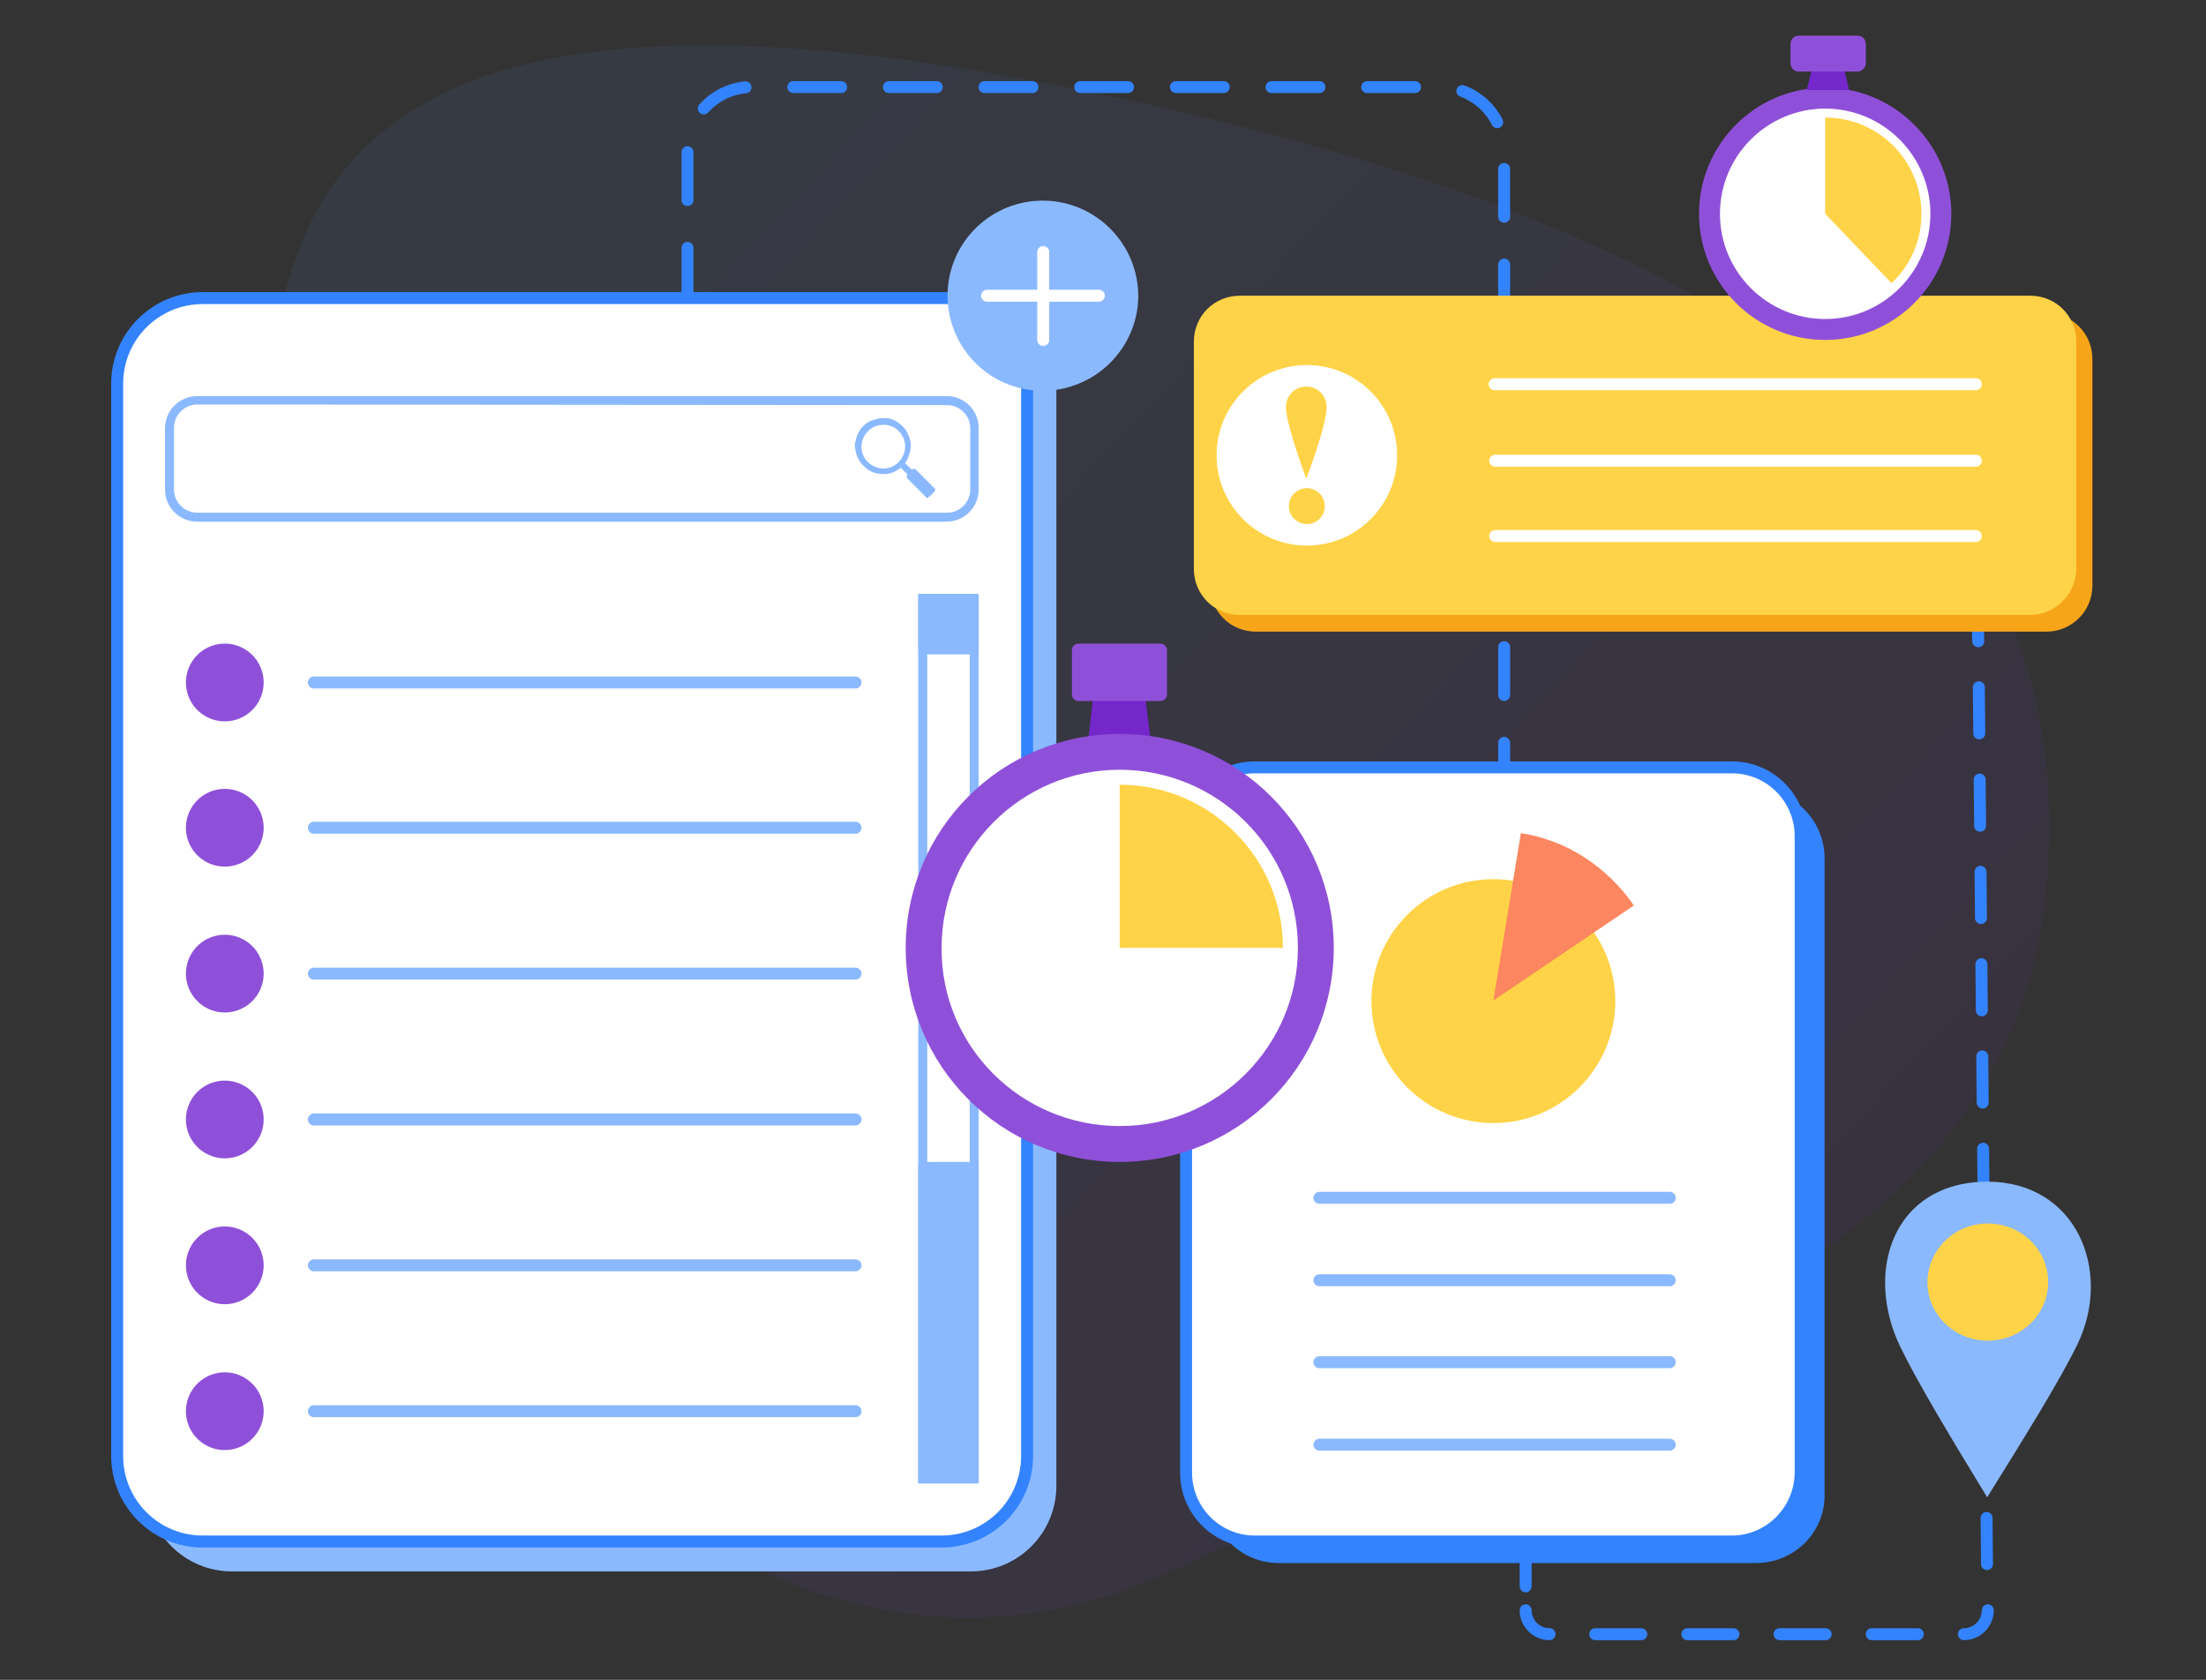 <svg width="369" height="281" fill="none" xmlns="http://www.w3.org/2000/svg"><rect width="100%" height="100%" fill="#333333" stroke="none"/><path opacity=".08" d="M342.801 138.166c0 69-61.4 85.4-147.6 125-74.1 34-147.6-55.9-147.6-125s-36.4-162.2 147.6-120c79.5 18.2 147.6 51 147.6 120z" fill="url(#paint0_linear)"/><path d="M330.801 103.266l.1 4" stroke="#3383FF" stroke-width="2" stroke-linecap="round" stroke-linejoin="round"/><path d="M331 114.966l1.4 150.5" stroke="#3383FF" stroke-width="2" stroke-linecap="round" stroke-linejoin="round" stroke-dasharray="7.72 7.72"/><path d="M332.5 269.366c0 2.2-1.8 4-4 4" stroke="#3383FF" stroke-width="2" stroke-linecap="round" stroke-linejoin="round"/><path d="M320.8 273.366H263" stroke="#3383FF" stroke-width="2" stroke-linecap="round" stroke-linejoin="round" stroke-dasharray="7.71 7.71"/><path d="M259.199 273.366c-2.2 0-4-1.8-4-4M255.199 265.366v-4" stroke="#3383FF" stroke-width="2" stroke-linecap="round" stroke-linejoin="round"/><path d="M342.298 105.666h-132.2c-4.3 0-7.7-3.4-7.7-7.7v-37.9c0-4.3 3.4-7.7 7.7-7.7h132.2c4.3 0 7.7 3.4 7.7 7.7v37.9c0 4.3-3.5 7.7-7.7 7.7z" fill="#F6A519"/><path d="M293.698 261.466h-79.8c-6.4 0-11.5-5.2-11.5-11.5v-106.4c0-6.4 5.2-11.5 11.5-11.5h79.8c6.4 0 11.5 5.2 11.5 11.5v106.4c.1 6.4-5.1 11.5-11.5 11.5z" fill="#3383FF"/><path d="M115 49.466v-24.2c0-5.9 4.8-10.7 10.7-10.7h115.2c5.9 0 10.7 4.8 10.7 10.7v103" stroke="#3383FF" stroke-width="2" stroke-miterlimit="10" stroke-linecap="round" stroke-linejoin="round" stroke-dasharray="8 8"/><path d="M289.698 257.866h-79.8c-6.4 0-11.5-5.2-11.5-11.5v-106.5c0-6.4 5.2-11.5 11.5-11.5h79.8c6.4 0 11.5 5.2 11.5 11.5v106.4c0 6.4-5.2 11.6-11.5 11.6z" fill="#fff" stroke="#3383FF" stroke-width="2"/><path d="M339.599 102.866h-132.2c-4.3 0-7.7-3.4-7.7-7.7v-38c0-4.3 3.4-7.7 7.7-7.7h132.2c4.3 0 7.7 3.4 7.7 7.7v37.9c0 4.3-3.5 7.8-7.7 7.8z" fill="#FFD347"/><path d="M330.5 64.266H250M330.502 77.066h-80.4M330.502 89.666h-80.4" stroke="#fff" stroke-width="2" stroke-linecap="round"/><path d="M218.6 91.266c8.34 0 15.1-6.76 15.1-15.1s-6.76-15.1-15.1-15.1c-8.339 0-15.1 6.76-15.1 15.1s6.761 15.1 15.1 15.1z" fill="#fff"/><path d="M218.602 87.666a3 3 0 10-.001-6.001 3 3 0 00.001 6.001z" fill="#FFD347"/><path fill-rule="evenodd" clip-rule="evenodd" d="M221.902 68.066c0 3.2-3.4 12-3.4 12s-3.4-9-3.4-12c0-1.9 1.5-3.4 3.4-3.4s3.4 1.5 3.4 3.4z" fill="#FFD347"/><path d="M38.8 262.866h123.6c7.9 0 14.3-6.4 14.3-14.3v-193.7H38.8c-7.9 0-14.3 6.4-14.3 14.3v179.4c0 7.9 6.4 14.3 14.3 14.3z" fill="#8BB9FF"/><path d="M33.902 257.866h123.6c7.9 0 14.3-6.4 14.3-14.3v-193.7h-137.9c-7.9 0-14.3 6.4-14.3 14.3v179.4c0 7.9 6.4 14.3 14.3 14.3z" fill="#fff" stroke="#3383FF" stroke-width="2"/><path d="M52.5 114.166h90.6" stroke="#8BB9FF" stroke-width="2" stroke-linecap="round"/><path d="M158.5 49.466c0 8.6 6.9 15.8 15.7 15.9 8.8.1 16-6.9 16.2-15.6.1-8.8-6.9-16-15.6-16.2-8.9-.2-16.3 6.9-16.3 15.9z" fill="#8BB9FF"/><path d="M165.102 49.466h18.7M174.5 42.166v14.7" stroke="#fff" stroke-width="2" stroke-linecap="round"/><path d="M33.002 86.466c-2.6 0-4.6-2.1-4.6-4.6v-10.3c0-2.6 2.1-4.6 4.6-4.6h125.3c2.6 0 4.6 2.1 4.6 4.6v10.2c0 2.6-2.1 4.6-4.6 4.6h-125.3v.1z" fill="#fff"/><path d="M158.402 67.766c2.1 0 3.9 1.7 3.9 3.9v10.2c0 2.1-1.7 3.9-3.9 3.9h-125.4c-2.1 0-3.9-1.7-3.9-3.9v-10.3c0-2.1 1.7-3.9 3.9-3.9l125.4.1zm0-1.5h-125.4c-3 0-5.4 2.4-5.4 5.4v10.2c0 3 2.4 5.4 5.4 5.4h125.3c3 0 5.4-2.4 5.4-5.4v-10.3c0-2.9-2.4-5.3-5.3-5.3z" fill="#8BB9FF"/><path d="M156.4 82.166c-.4.4-.8.8-1.2 1.1-.1.1-.2.1-.2 0l-3.2-3.2c-.1-.1-.1-.1-.1-.2-.1-.2 0-.3.1-.5l-1.1-1.1h-.1c-.3.3-.7.5-1.1.7-.7.3-1.5.4-2.3.3-1-.1-1.9-.5-2.6-1.2-.8-.7-1.3-1.6-1.5-2.7 0-.1 0-.3-.1-.4v-.7c0-.1 0-.3.1-.4.1-.7.4-1.4.8-2 .5-.7 1.2-1.3 2.1-1.6.4-.1.7-.2 1.1-.3h1.4c.8.1 1.5.5 2.1 1 .6.5 1 1 1.3 1.7.4.8.5 1.6.4 2.5-.1.6-.3 1.2-.6 1.8-.1.2-.2.3-.3.5l1.1 1.1c.2-.2.5-.2.7 0l3.1 3.1s.1 0 .1.1v.4zm-8.7-11.1c-2 0-3.6 1.7-3.6 3.7s1.7 3.6 3.7 3.6 3.6-1.7 3.6-3.7-1.7-3.7-3.7-3.6z" fill="#8BB9FF"/><path d="M249.798 187.866c11.3 0 20.4-9.2 20.4-20.4s-9.2-20.4-20.4-20.4c-11.3 0-20.4 9.2-20.4 20.4s9.1 20.4 20.4 20.4z" fill="#FFD347"/><path d="M249.801 167.366l23.5-15.9c-2.2-3.2-5-5.9-8.2-8-3.2-2.1-6.9-3.5-10.7-4.1l-4.6 28z" fill="#FC865F"/><path d="M305.299 56.866c11.7 0 21.1-9.5 21.1-21.1 0-11.6-9.5-21.1-21.1-21.1-11.7 0-21.1 9.5-21.1 21.1 0 11.6 9.4 21.1 21.1 21.1z" fill="#8F50D9"/><path d="M305.299 53.366c9.7 0 17.6-7.9 17.6-17.6 0-9.7-7.9-17.6-17.6-17.6-9.7 0-17.6 7.9-17.6 17.6 0 9.7 7.9 17.6 17.6 17.6z" fill="#fff"/><path fill-rule="evenodd" clip-rule="evenodd" d="M316.401 47.366c3.1-2.9 5-7 5-11.6 0-8.9-7.2-16.1-16.1-16.1v16.1l11.1 11.6z" fill="#FFD347"/><path d="M309.299 15.066h-7.1l1-4h5.2l.9 4z" fill="#7427CA"/><path d="M310.7 11.966h-9.8c-.8 0-1.4-.6-1.4-1.4v-3.2c0-.8.6-1.4 1.4-1.4h9.8c.8 0 1.4.6 1.4 1.4v3.2c0 .8-.7 1.4-1.4 1.4z" fill="#8F50D9"/><path d="M163.002 100.166h-8.6v147.3h8.6v-147.3z" fill="#fff"/><path d="M162.202 100.866v145.8h-7.1v-145.8h7.1zm1.5-1.5h-10.1v148.8h10.1v-148.8z" fill="#8BB9FF"/><path d="M163.702 99.366h-10.1v10.1h10.1v-10.1zM163.702 194.366h-10.1v53.7h10.1v-53.7z" fill="#8BB9FF"/><path d="M37.602 120.666a6.5 6.5 0 100-13 6.5 6.5 0 000 13z" fill="#8F50D9"/><path d="M143.1 138.466H52.5" stroke="#8BB9FF" stroke-width="2" stroke-linecap="round"/><path d="M37.602 144.966a6.5 6.5 0 100-13 6.5 6.5 0 000 13z" fill="#8F50D9"/><path d="M143.1 162.866H52.5" stroke="#8BB9FF" stroke-width="2" stroke-linecap="round"/><path d="M37.602 169.366a6.5 6.5 0 100-13 6.5 6.5 0 000 13z" fill="#8F50D9"/><path d="M52.5 187.266h90.6" stroke="#8BB9FF" stroke-width="2" stroke-linecap="round"/><path d="M37.602 193.766a6.5 6.5 0 100-13 6.5 6.5 0 000 13z" fill="#8F50D9"/><path d="M52.5 211.666h90.6" stroke="#8BB9FF" stroke-width="2" stroke-linecap="round"/><path d="M37.602 218.166a6.5 6.5 0 100-13 6.5 6.5 0 000 13z" fill="#8F50D9"/><path d="M52.5 236.066h90.6" stroke="#8BB9FF" stroke-width="2" stroke-linecap="round"/><path d="M37.602 242.566a6.5 6.5 0 100-13 6.5 6.5 0 000 13z" fill="#8F50D9"/><path fill-rule="evenodd" clip-rule="evenodd" d="M317.899 225.366c2.9 6 8.7 15.6 14.5 25.1 6.1-9.8 12.2-19.6 15.1-25.6 5.9-12.2-.1-27.2-15.1-27.2-15.9.1-20.6 15.2-14.5 27.7zm14.6-20.3c5.3 0 9.7 4.2 9.7 9.4s-4.3 9.4-9.7 9.4c-5.4 0-9.7-4.2-9.7-9.4.1-5.2 4.4-9.4 9.7-9.4z" fill="#8BB9FF"/><path fill-rule="evenodd" clip-rule="evenodd" d="M342.598 214.466c0 5.4-4.5 9.8-10.1 9.8s-10.1-4.4-10.1-9.8c.1-5.4 4.5-9.8 10.1-9.8s10.1 4.4 10.1 9.8z" fill="#FFD347"/><path fill-rule="evenodd" clip-rule="evenodd" d="M192.5 124.066H182l1-8.8h8.4l1.1 8.8z" fill="#7427CA"/><path d="M187.3 194.366c19.8 0 35.8-16 35.8-35.8 0-19.8-16-35.8-35.8-35.8-19.8 0-35.8 16-35.8 35.8 0 19.8 16 35.8 35.8 35.8z" fill="#8F50D9"/><path d="M187.301 188.366c16.5 0 29.8-13.4 29.8-29.8 0-16.5-13.4-29.8-29.8-29.8-16.5 0-29.8 13.4-29.8 29.8-.1 16.5 13.3 29.8 29.8 29.8z" fill="#fff"/><path fill-rule="evenodd" clip-rule="evenodd" d="M214.601 158.566c0-15-12.2-27.3-27.3-27.3v27.3h27.3z" fill="#FFD347"/><path fill-rule="evenodd" clip-rule="evenodd" d="M194.101 117.266h-13.7c-.6 0-1.1-.5-1.1-1.1v-7.4c0-.6.5-1.1 1.1-1.1h13.7c.6 0 1.1.5 1.1 1.1v7.4c0 .6-.5 1.1-1.1 1.1z" fill="#8F50D9"/><path d="M220.699 241.666h58.6M220.699 227.866h58.6M220.699 214.166h58.6M220.699 200.366h58.6" stroke="#8BB9FF" stroke-width="2" stroke-linecap="round"/><defs><linearGradient id="paint0_linear" x1="286.8" y1="232.337" x2="61.724" y2="23.904" gradientUnits="userSpaceOnUse"><stop stop-color="#7427CA"/><stop offset="1" stop-color="#5699FF"/></linearGradient></defs></svg>